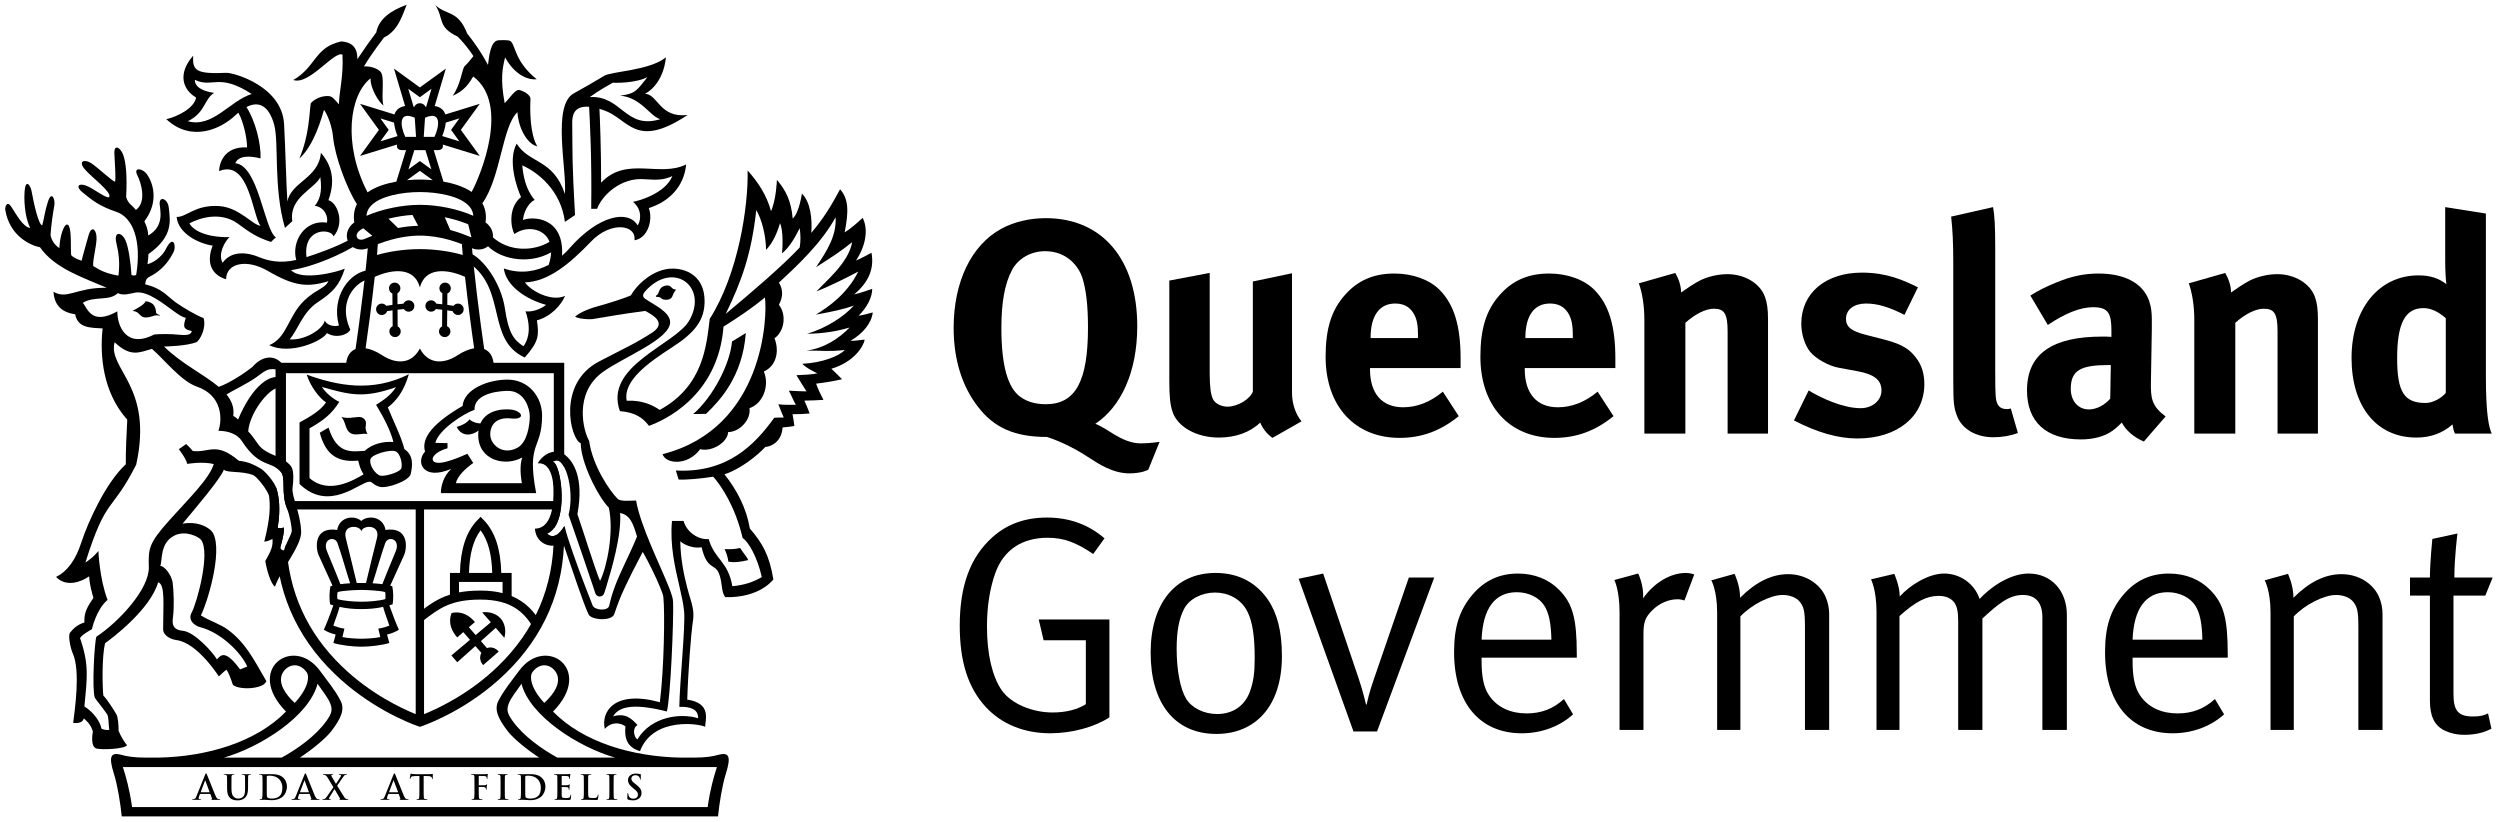 <?xml version="1.0" encoding="utf-8"?>
<!-- Generator: Adobe Illustrator 19.0.0, SVG Export Plug-In . SVG Version: 6.00 Build 0)  -->
<svg version="1.1" id="Layer_1" xmlns="http://www.w3.org/2000/svg" xmlns:xlink="http://www.w3.org/1999/xlink" x="0px" y="0px"
	 viewBox="0 0 621.667 204.333" enable-background="new 0 0 621.667 204.333" xml:space="preserve">
<g>
	<path d="M285.537,116.804c0,0-1.522,0.909-4.718,0.909c-4.105,0-7.76-2.438-9.739-3.731c-2.512-1.674-6.622-4.028-10.728-5.326
		c-7.918,0-13.095-2.206-17.126-7.455c-4.035-5.176-6.088-11.872-6.088-19.638c0-11.415,4.337-20.618,11.945-24.73
		c3.124-1.676,7.006-2.587,10.96-2.587c14.08,0,22.754,10.272,22.754,26.862c0,11.49-4.109,20.092-10.427,24.276
		c1.449,0.531,3.502,1.903,4.718,2.663c1.903,1.141,4.187,2.206,6.55,2.206c2.278,0,4.712-0.38,4.712-0.38L285.537,116.804z
		 M269.177,69.161c-0.837-2.664-3.65-6.698-9.285-6.698c-3.581,0-6.697,1.829-8.22,4.642c-1.824,3.428-2.663,8.07-2.663,14.458
		c0,9.134,1.523,14.842,4.721,17.125c1.672,1.217,3.803,1.829,6.314,1.829c7.382,0,10.503-5.635,10.503-19.104
		C270.546,76.01,270.092,72.132,269.177,69.161"/>
	<path d="M316.415,108.888c-1.293-0.914-2.362-2.207-3.046-3.81c-2.509,2.438-6.164,3.731-10.275,3.731
		c-5.477,0-10.196-2.586-11.491-6.318c-0.607-1.75-0.834-3.801-0.834-7.76V69.768l10.042-1.902v25.037
		c0,3.504,0.304,5.331,0.837,6.394c0.535,1.064,2.06,1.827,3.578,1.827c2.51,0,5.559-1.827,6.318-3.729V69.997l9.738-2.05v29.751
		c0,2.586,0.845,5.25,2.359,7.076L316.415,108.888z"/>
	<path d="M340.676,91.533v0.304c0,6.015,2.967,9.439,8.219,9.439c3.5,0,6.772-1.295,9.892-3.881l3.954,6.085
		c-4.487,3.655-9.206,5.408-14.685,5.408c-11.189,0-18.421-7.919-18.421-20.168c0-7.001,1.451-11.644,4.877-15.452
		c3.197-3.574,7.073-5.249,12.246-5.249c4.491,0,8.751,1.524,11.273,4.112c3.568,3.65,5.172,8.905,5.172,17.044v2.359H340.676z
		 M352.621,83.62c0-2.89-0.301-4.415-1.215-5.86c-0.992-1.521-2.434-2.284-4.49-2.284c-3.885,0-6.092,3.045-6.092,8.448v0.15h11.797
		V83.62z"/>
	<path d="M379.158,91.533v0.304c0,6.015,2.972,9.439,8.223,9.439c3.495,0,6.777-1.295,9.896-3.881l3.954,6.085
		c-4.486,3.655-9.211,5.408-14.693,5.408c-11.181,0-18.412-7.919-18.412-20.168c0-7.001,1.446-11.644,4.872-15.452
		c3.198-3.574,7.082-5.249,12.255-5.249c4.492,0,8.743,1.524,11.264,4.112c3.574,3.65,5.169,8.905,5.169,17.044v2.359H379.158z
		 M391.108,83.62c0-2.89-0.307-4.415-1.215-5.86c-0.992-1.521-2.434-2.284-4.491-2.284c-3.885,0-6.087,3.045-6.087,8.448v0.15
		h11.793V83.62z"/>
	<path d="M429.6,107.821V82.478c0-4.416-0.761-5.711-3.426-5.711c-2.054,0-4.719,1.372-7.078,3.504v27.55h-10.197V79.588
		c0-3.351-0.454-6.545-1.373-9.131l9.067-2.589c0.908,1.594,1.436,3.27,1.436,4.869c1.521-1.066,2.823-1.979,4.496-2.89
		c2.054-1.068,4.719-1.675,7-1.675c4.339,0,8.144,2.285,9.358,5.629c0.533,1.449,0.765,3.124,0.765,5.56v28.46H429.6z"/>
	<path d="M461.852,109.036c-4.793,0-10.05-1.521-15.751-4.486l3.653-7.458c3.114,1.899,8.52,4.41,12.932,4.41
		c2.893,0,5.173-1.898,5.173-4.41c0-2.664-1.891-4.033-6.007-4.793l-4.57-0.841c-2.577-0.454-5.775-2.283-7.147-3.959
		c-1.372-1.67-2.216-4.489-2.216-6.997c0-7.61,6.017-12.709,15.074-12.709c6.239,0,10.355,1.902,13.929,3.655l-3.352,6.849
		c-3.884-1.98-6.697-2.819-9.585-2.819c-2.968,0-4.95,1.523-4.95,3.806c0,1.979,1.293,3.043,4.866,3.959l4.719,1.214
		c4.803,1.222,6.397,2.664,7.765,4.416c1.45,1.828,2.137,4.035,2.137,6.621C478.521,103.557,471.822,109.036,461.852,109.036"/>
	<path d="M495.69,108.73c-4.339,0-7.839-2.053-9.053-5.324c-0.76-1.979-0.923-3.193-0.923-8.751V65.582
		c0-5.099-0.148-8.217-0.528-11.721l10.425-2.359c0.385,2.132,0.533,4.647,0.533,10.126v30.363c0,6.696,0.074,7.609,0.686,8.675
		c0.38,0.684,1.215,1.063,2.049,1.063c0.381,0,0.616,0,1.141-0.15l1.762,6.084C500.019,108.35,497.9,108.73,495.69,108.73"/>
	<path d="M533.106,109.796c-2.356-0.983-4.483-2.735-5.475-4.717c-0.76,0.765-1.594,1.523-2.359,2.056
		c-1.899,1.372-4.644,2.133-7.833,2.133c-8.678,0-13.392-4.418-13.392-12.177c0-9.132,6.308-13.394,18.713-13.394
		c0.768,0,1.445,0,2.28,0.074v-1.599c0-4.338-0.835-5.781-4.557-5.781c-3.277,0-7.078,1.6-11.264,4.413l-4.338-7.303
		c2.053-1.297,3.573-2.055,6.312-3.2c3.811-1.599,7.078-2.283,10.651-2.283c6.545,0,11.037,2.436,12.566,6.774
		c0.529,1.599,0.752,2.813,0.678,6.999l-0.223,13.092c-0.085,4.262,0.223,6.088,3.647,8.673L533.106,109.796z M524.438,90.773
		c-7.073,0-9.507,1.291-9.507,5.938c0,3.043,1.886,5.099,4.482,5.099c1.904,0,3.81-0.993,5.33-2.664l0.148-8.373H524.438z"/>
	<path d="M566.35,107.821V82.478c0-4.416-0.761-5.711-3.42-5.711c-2.068,0-4.719,1.372-7.084,3.504v27.55h-10.197V79.588
		c0-3.351-0.454-6.545-1.367-9.131l9.052-2.589c0.914,1.594,1.452,3.27,1.452,4.869c1.524-1.066,2.813-1.979,4.482-2.89
		c2.062-1.068,4.719-1.675,7.003-1.675c4.334,0,8.144,2.285,9.358,5.629c0.538,1.449,0.761,3.124,0.761,5.56v28.46H566.35z"/>
	<path d="M610.472,107.821c-0.31-0.612-0.458-1.219-0.601-2.283c-2.523,2.199-5.494,3.27-8.998,3.27
		c-9.882,0-16.121-7.685-16.121-19.788c0-12.175,6.762-20.544,16.663-20.544c2.814,0,5.021,0.684,6.926,2.206
		c-0.152-0.838-0.301-3.501-0.301-5.785V51.503l10.118,1.601v40.487c0,9.583,0.765,12.709,1.45,14.23H610.472z M608.188,79.129
		c-1.905-1.675-3.728-2.512-5.553-2.512c-4.576,0-6.546,3.808-6.546,12.485c0,8.367,1.747,11.106,7.072,11.106
		c1.901,0,4.044-1.291,5.026-2.51V79.129z"/>
	<path d="M261.185,182.343c-6.545,0-12.1-2.276-16.058-6.536c-4.413-4.802-6.469-11.264-6.469-20.243
		c0-9.975,2.663-17.048,8.07-21.924c3.724-3.342,8.216-4.941,13.62-4.941c5.553,0,10.349,1.742,14.307,5.173l-2.814,3.885
		c-4.264-2.893-7.31-4.033-11.34-4.033c-6.09,0-10.884,2.809-13.016,8.821c-1.372,3.879-2.056,8.301-2.056,13.243
		c0,6.851,1.298,12.404,3.655,15.83c2.359,3.425,7.686,5.553,12.631,5.553c3.275,0,6.091-0.683,8.298-2.054v-15.904H259.51
		l-1.214-5.173h17.579v24.35C272.145,180.818,266.511,182.343,261.185,182.343"/>
	<path d="M302.485,182.505c-10.422,0-16.36-7.694-16.36-20.173c0-12.335,6.165-19.862,16.138-19.862
		c6.314,0,10.422,2.888,13.009,6.623c2.356,3.426,3.497,7.908,3.497,14.073C318.769,175.802,312.002,182.505,302.485,182.505
		 M310.252,152.208c-1.602-3.346-4.946-4.862-8.065-4.862c-3.351,0-6.473,1.595-7.766,4.102c-1.215,2.355-1.827,5.405-1.827,9.892
		c0,5.33,0.916,10.049,2.359,12.404c1.373,2.285,4.416,3.809,7.691,3.809c3.954,0,6.925-2.057,8.216-5.711
		c0.833-2.359,1.142-4.486,1.142-8.222C312.002,158.3,311.467,154.716,310.252,152.208"/>
	<path d="M342.424,181.889h-5.859l-13.623-37.972l6.086-1.293l8.83,26.096c1.062,3.12,1.826,6.471,1.826,6.471h0.148
		c0,0,0.612-2.971,1.831-6.388l8.673-25.188h6.314L342.424,181.889z"/>
	<path d="M368.423,163.547v0.913c0,3.583,0.464,6.318,1.752,8.302c2.132,3.268,5.637,4.64,9.438,4.64
		c3.652,0,6.623-1.136,9.289-3.574l2.272,3.8c-3.338,3.042-7.908,4.715-12.775,4.715c-10.503,0-16.816-7.606-16.816-20.159
		c0-6.396,1.363-10.504,4.561-14.309c3.046-3.573,6.771-5.251,11.338-5.251c4.106,0,7.689,1.446,10.276,4.106
		c3.268,3.352,4.338,6.93,4.338,15.982v0.834H368.423z M384.024,150.614c-1.288-2.048-3.953-3.351-6.85-3.351
		c-5.401,0-8.446,3.963-8.752,11.797h17.358C385.693,154.953,385.17,152.441,384.024,150.614"/>
	<path d="M418.864,149.326c-0.381-0.158-1.066-0.311-1.678-0.311c-2.271,0-4.562,0.987-6.313,2.739
		c-1.748,1.743-2.202,2.893-2.202,6.007v23.747h-5.941v-29.226c0-5.553-1.294-8.056-1.294-8.056l5.933-1.613
		c0,0,1.446,2.976,1.215,6.165c2.744-3.875,6.781-6.309,10.661-6.309c0.992,0,2.058,0.375,2.058,0.375L418.864,149.326z"/>
	<path d="M448.831,181.503v-25.641c0-4.033-0.301-5.016-1.367-6.318c-0.835-0.983-2.43-1.595-4.187-1.595
		c-3.045,0-7.759,2.434-10.503,5.33v28.224h-5.78v-29.22c0-5.405-1.446-7.982-1.446-7.982l5.775-1.604c0,0,1.382,2.818,1.382,5.942
		c3.949-3.959,7.908-5.864,11.95-5.864c4.098,0,7.759,2.202,9.275,5.553c0.611,1.372,0.922,2.897,0.922,4.409v28.766H448.831z"/>
	<path d="M507.871,181.503v-28.002c0-3.647-1.673-5.553-4.867-5.553c-3.43,0-6.091,2.207-10.045,5.855v27.699h-6.022v-26.93
		c0-2.29-0.222-3.81-1.057-4.872c-0.917-1.062-2.132-1.521-3.884-1.521c-2.893,0-5.711,1.442-9.66,5.021v28.302h-5.711v-29.368
		c0-5.479-1.367-8.065-1.367-8.065l5.785-1.372c0,0,1.362,2.966,1.362,5.631c2.521-2.814,7.161-5.71,11.037-5.71
		c3.727,0,7.462,2.285,8.825,6.322c3.662-3.88,8.297-6.322,12.177-6.322c5.632,0,9.517,4.259,9.517,10.276v28.608H507.871z"/>
	<path d="M530.306,163.547v0.913c0,3.583,0.454,6.318,1.748,8.302c2.136,3.268,5.622,4.64,9.432,4.64
		c3.658,0,6.624-1.136,9.289-3.574l2.285,3.8c-3.359,3.042-7.916,4.715-12.789,4.715c-10.503,0-16.815-7.606-16.815-20.159
		c0-6.396,1.362-10.504,4.57-14.309c3.046-3.573,6.767-5.251,11.339-5.251c4.097,0,7.684,1.446,10.266,4.106
		c3.277,3.352,4.334,6.93,4.334,15.982v0.834H530.306z M545.908,150.614c-1.299-2.048-3.964-3.351-6.852-3.351
		c-5.409,0-8.455,3.963-8.751,11.797h17.35C547.577,154.953,547.048,152.441,545.908,150.614"/>
	<path d="M586.448,181.503v-25.641c0-4.033-0.306-5.016-1.372-6.318c-0.839-0.983-2.434-1.595-4.181-1.595
		c-3.05,0-7.768,2.434-10.504,5.33v28.224h-5.785v-29.22c0-5.405-1.446-7.982-1.446-7.982l5.785-1.604c0,0,1.362,2.818,1.362,5.942
		c3.968-3.959,7.918-5.864,11.955-5.864c4.111,0,7.76,2.202,9.284,5.553c0.612,1.372,0.909,2.897,0.909,4.409v28.766H586.448z"/>
	<path d="M618.014,148.106h-7.916v24.423c0,4.191,1.148,5.637,4.866,5.637c1.688,0,2.67-0.232,3.732-0.765l0.838,3.796
		c-1.9,0.997-4.032,1.525-6.693,1.525c-1.974,0-3.504-0.38-4.95-1.061c-2.664-1.298-3.652-3.728-3.652-7.538v-26.018h-4.95v-4.497
		h4.95c0-3.648,0.603-9.59,0.603-9.59l6.249-1.362c0,0-0.771,5.933-0.771,10.952h9.522L618.014,148.106z"/>
	<path d="M91.875,67.167c-4.858,0.271-9.609,6.594-7.595,13.765c-0.737,0.285-2.844,0.238-3.527-1.228
		c-0.498,2.336-5.259,5.037-8.733,4.675c1.912-2.065,3.203-6.735,6.949-9.199c3.754-2.482,5.439-4.171,6.774-8.384
		c-1.742,0.829-10.8,3.158-13.368,0.373c5.954-0.874,12.998-4.199,16.476-6.403l-1.367-1.47c-3.755,2.126-8.738,3.833-11.269,4.64
		c-0.897-7.456,6.195-7.167,6.73-5.145c2.935-3.479,0.87-8.466-1.281-9.009c2.2-5.955,0-9.611-1.87-11.808
		c-0.454,6.313-7.507,7.319-8.325,12.175c-0.28-3.854-0.53-14.249-0.829-19.327c-0.552-9.419-12.451-12.713-14.284-12.713
		c-7.773,0.362-8.501-0.635-8.325-4.261c-3.936,4.489-2.601,8.468,0.732,10.403c-0.456,2.691-4.763,4.795-7.41,5.388
		c6.318,5.862,13.637,2.383,17.158-0.959c0.257-0.241,0.508-0.465,0.755-0.665c1.264,2.223,2.174,6.299,2.174,8.641
		c-5.905-0.334-6.953,4.244-6.953,5.894c7.497-3.113,8.325,11.25,10.3,13.59c-1.928-0.139-5.317-4.577-10.3-4.899
		c-6.009-0.389-8.146,2.835-10.576,2.695c0.468,4.27,5.627,6.643,8.969,7.146c-1.694,4.353-0.204,7.288,3.347,8.367
		c0-3.968,5.027-5.205,10.429-2.054c6.464,3.778,9.792,4.119,15.007,2.524c-0.867,1.866-3.203,2.065-6.079,4.883
		c-4.04,3.98-4.167,9.153-8.649,11.042c5.261,2.512,13.225-1.016,14.37-3.018c2.198,1.366,5.032,0.545,5.808-0.831
		c-3.569-7.908,2.473-12.631,4.853-12.545C91.965,69.446,93.022,67.096,91.875,67.167 M64.371,63.915
		c-2.656-1.101-6.729-1.779-9.013,1.426c-1.243-2.155,0.593-5.407,1.733-6.371c-5.811,0.099-9.099-1.681-9.978-3.425
		c2.16-1.188,7.6-3.157,12.042,0.078c3.062,2.26,4.617,3.347,8.235,4.547c1.313-1.323,0.825-0.73,1.229-1.101
		C65.652,57,64.325,41.175,58.51,40.586c0.828-2.021,3.85-1.831,6.276-1.196c0.169-3.551-1.287-9.393-3.505-12.768
		c3.405-1.779,5.72,0.134,6.884,4.353c1.242,4.461-0.228,15.647,2.7,25.708l1.829-1.694c-0.913-5.857,5.544-8.003,6.962-10.93
		c0.542,3.933-0.272,5.722-1.377,7.134c2.336,0.273,3.384,2.562,3.025,4.167c-5.625-0.833-8.891,4.827-7.639,9.284
		C69.512,65.564,66.661,64.861,64.371,63.915 M48.447,19.846c4.433,2.153,5.859-1.833,14.139,3.525
		c-5.495,1.738-9.706,8.506-15.875,6.774c4.434-2.197,3.972-5.439,6.536-7.047C51.603,22.863,48.4,22.133,48.447,19.846"/>
	<path d="M149.482,45.431c0-8.82-0.309-16.078-0.422-18.37c0.341,0.1,0.692,0.204,1.066,0.338c6.344,2.211,7.781,9.844,20.862,1.191
		c-6.995,0.825-7.361-5.131-10.569-5.261c4.851-2.758,5.168-9.064,5.168-9.064c-4.072,3.293-13.499,3.475-15.326,4.579
		c-2.44,1.463-5.516,3.252-7.6,4.385c-5.435,2.983-1.647,19.086-2.188,24.996c-2.935-8.791-8.877-7.472-11.989-12.501
		c-2.341,4.208,0.136,11.264,1.086,13.271c-3.386,2.753-2.464,7.832-1.644,9.204c2.89-2.088,7.356-1.563,8.724,1.935
		c-3.796,2.308-10.147,2.721-14.49-1.479l-1.558,1.74c3.066,4.045,10.743,5.62,16.447,2.355c-0.033,0.925-0.232,1.965-0.603,3.112
		c-2.962,1.553-6.798,2.408-11.169,0.899c0.593,4.436,5.674,7.727,10.52,9.05c-1.643,1.286-3.659,1.785-5.122,1.604
		c0.92,2.562,1.418,6-0.503,8.695c-2.422-1.604-3.705-3.203-4.62-9.421c-0.92-6.227-5.402-12.536-8.881-13.836
		c-0.181,2.207-0.181,1.249,0.191,2.668c9.242,6.768,4.021,18.986,13.632,23.381c3.527-4.024,3.564-5.449,3.018-9.241
		c3.48-0.921,6.091-3.85,7.002-6.091c-3.289,1.558-8.51-1.191-9.977-3.346c5.719-0.175,11.022-4.495,16.434-10.157
		c4.846-5.08,11.305-4.292,10.798-0.317c3.337-0.498,4.67-5.085,3.569-8.003c4.893-1.558,8.737-5.185,9.293-10.856
		C164.039,44.186,155.709,38.751,149.482,45.431 M157.404,50.191c2.605,2.142,1.743,5.168,1.141,5.847
		c-2.294-3.93-9.614-2.553-16.794,5.544c-0.503,0.606-1.168,1.304-1.989,2.013c0.567-9.699-7.372-9.858-9.722-8.876
		c0.27-2.79,2.004-4.714,2.929-4.985c-2.336-2.709-2.844-6.133-3.107-8.605c3.886,1.689,9.643,6.218,10.612,14.045l2.514-1.689
		c-0.748-13.68-0.598-13.633-0.693-22.932c-0.004-1.296,0.058-4.341,4.197-4c0.17,3.447,0.698,12.619,0.522,25.376h1.462
		c1.328-3.577,6.051-7.744,11.533-7.373c3.745,0.252,5.032,0.181,7.187-0.769C165.456,48.036,159.051,49.906,157.404,50.191
		 M146.643,24.145c2.659-1.917,4.358-2.746,5.725-3.574c2.288,0.1,6.223-0.169,8.61-1.372c-2.478,3.029-2.758,4.13-6.781,4.586
		c5.219,0.466,7.414,5.122,9.987,5.852C155.477,32.301,154.604,23.644,146.643,24.145"/>
	<path d="M113.886,75.493c-0.457,0-0.86,0.222-1.12,0.556c-0.488-0.095-1.007-0.167-1.539-0.239l0.014-2.813
		c0.512-0.218,0.859-0.723,0.859-1.305c0-0.779-0.642-1.416-1.418-1.416c-0.784,0-1.421,0.637-1.421,1.416
		c0,0.545,0.299,1,0.741,1.237l-0.024,2.73c-0.478-0.053-0.972-0.1-1.487-0.148c-0.226-0.499-0.72-0.835-1.29-0.835
		c-0.784,0-1.414,0.62-1.414,1.409c0,0.793,0.63,1.418,1.414,1.418c0.502,0,0.94-0.255,1.191-0.653
		c0.552,0.055,1.068,0.113,1.571,0.164l-0.033,4.14c-0.457,0.239-0.765,0.702-0.765,1.25c0,0.783,0.637,1.417,1.425,1.417
		c0.784,0,1.419-0.635,1.419-1.417c0-0.575-0.341-1.064-0.834-1.292l0.037-3.944c0.461,0.062,0.906,0.131,1.339,0.208
		c0.188,0.556,0.717,0.96,1.333,0.96c0.778,0,1.418-0.626,1.418-1.426C115.304,76.135,114.664,75.493,113.886,75.493"/>
	<path d="M101.621,74.677c-0.572,0-1.066,0.335-1.296,0.835c-0.503,0.048-1.005,0.095-1.476,0.148l-0.023-2.73
		c0.431-0.237,0.737-0.693,0.737-1.24c0-0.776-0.633-1.413-1.42-1.413c-0.788,0-1.414,0.637-1.414,1.413
		c0,0.584,0.344,1.09,0.843,1.308l0.03,2.813c-0.538,0.072-1.059,0.144-1.549,0.237c-0.261-0.332-0.664-0.554-1.114-0.554
		c-0.778,0-1.416,0.639-1.416,1.418c0,0.798,0.638,1.426,1.416,1.426c0.622,0,1.144-0.404,1.337-0.96
		c0.429-0.077,0.87-0.148,1.335-0.208l0.033,3.944c-0.489,0.227-0.825,0.716-0.825,1.292c0,0.783,0.635,1.417,1.418,1.417
		c0.779,0,1.414-0.635,1.414-1.417c0-0.548-0.308-1.011-0.763-1.25l-0.029-4.14c0.498-0.051,1.021-0.109,1.571-0.164
		c0.248,0.398,0.684,0.653,1.191,0.653c0.783,0,1.421-0.626,1.421-1.418C103.042,75.303,102.403,74.677,101.621,74.677"/>
	<path d="M120.402,86.788c-0.864-5.689-2.908-21.663-3.151-27.003l-2.429,0.116c0.037,0.911,0.127,2.115,0.255,3.506
		c-2.923-0.855-6.758-1.458-10.671-1.458c-3.905,0-7.736,0.603-10.654,1.458c0.123-1.391,0.213-2.596,0.255-3.506l-2.438-0.116
		c-0.239,5.34-2.29,21.313-3.157,27.003c-1.44,0.58-2.395,2.024-2.395,4.629c0,0,13.269,0.189,18.388,0.189
		c5.126,0,18.402-0.189,18.402-0.189C122.808,88.812,121.852,87.369,120.402,86.788 M104.406,86.656
		c-2.098,4.031-6.012,3.903-9.417,1.652c-1.376-0.906-2.79-1.498-4.076-1.703c0.589-3.97,1.576-11.444,2.273-17.762
		c4.429-1.993,9.887-2.473,11.22,2.628c1.345-5.101,6.803-4.621,11.227-2.628c0.707,6.318,1.68,13.792,2.278,17.762
		c-1.286,0.205-2.695,0.797-4.072,1.703C110.42,90.559,106.516,90.687,104.406,86.656"/>
	<path d="M76.268,93.158c7.648,2.749,16.245,4.484,25.399-0.095c-1.191,4.081-2.976,6.503-5.221,8.249
		c1.281,3.205,3.3,7.172,4.125,10.38c2.427,1.599,1.966,4.348,1.558,6.188c-0.385,1.7-5.951,3.708-7.785,3.161
		c-1.727-0.528-1.73-1.326-2.605-1.246c-2.426,0.222-9.972,7.657-17.255,0.551v-15.294c2.84-1.557,5.213-2.966,6.589-4.978
		C79.469,99.019,77.185,96.133,76.268,93.158 M84.371,99.939c-1.926,3.02-3.806,4.524-7.41,6.576v12.357
		c4.748,4.219,10.979,0.552,13.443-0.913c-0.73-1.177-1.001-2.007-1.328-3.425c-6.028,0.63-8.325-2.425-9.556-6.916
		c0,0,1.096-0.723,2.189-1.274c2.108,6.864,5.958,5.9,8.971,5.766c1.97-1.784,4.713-2.387,7.143-2.197
		c-0.645-2.744-2.473-6.227-4.3-9.245c1.648-1.05,3.606-2.282,4.946-4.396c-8.103,2.888-11.577,1.87-18.451-0.047
		C81.253,97.976,82.947,99.246,84.371,99.939 M98.278,112.197c-1.376-0.445-5.662,0.733-6.133,1.92
		c-0.361,0.922,0.445,3.031,2.065,4.037c0.96,0.594,4.847-0.598,5.49-1.525C100.239,115.868,99.655,112.647,98.278,112.197"/>
	<path d="M134.798,103.318c0-4.665-3.379-8.92-8.61-8.92c-4.805,0-10.793,2.34-11.16,6.542c-7.042,4.114-10.385,7.827-9.335,11.354
		c-2.382,2.554-0.551,7.319,6.497,4.297c-1.875,1.835-2.557,4.126-2.557,6.04h23.693
		C130.858,109.629,134.798,111.923,134.798,103.318 M127.654,101.941c-1.214-0.29-6.445-0.579-8.183,3.326
		c-1.002,0.035-2.088-0.368-2.705-0.992c-0.684,0.883-1.739,1.462-3.201,1.887c1.263,2.586,3.859,2.141,5.425,0.899
		c-0.051,0.353-0.07,0.719-0.07,1.113c0,6.355,6.772,7.95,10.94,5.577c-0.693,2.062-0.376,4.676-0.09,6.41h-16.388
		c0.273-1.734,2.473-3.754,4.299-5.034l-1.463-2.29c-1.779,0.779-3.45,1.497-5.376,2.002c-4.539,1.177-4.271-2.067,0.435-3.373
		v-1.28l-3.022-0.052c0.73-3.193,6.953-7.263,9.748-8.241c-0.155-3.46,4.429-4.607,8.098-4.697c4.561-0.133,5.634,4.764,5.634,6.269
		c0,2.028-0.531,6.471-3.053,7.866c-3.66,2.012-6.777-0.77-6.777-3.291c0-2.747,1.904-4.357,5.201-3.981
		C130.403,104.41,130.16,102.567,127.654,101.941"/>
	<path d="M127.228,148.213v-4.617v-1.126h-1.126h-1.454c-0.146-5.962-1.564-10.263-4.331-13.117l-0.81-0.831l-0.806,0.831
		c-2.763,2.854-4.181,7.156-4.328,13.117h-1.358h-1.126v1.126v4.274c-3.19,1.001-5.405,2.684-8.067,4.718l-0.091,0.083l1.367,1.78
		l0.09-0.074c4.153-3.171,6.89-5.275,14.318-5.275c7.69,0,10.775,3.217,12.965,6.713l1.894-1.188
		C132.837,152.167,130.781,149.696,127.228,148.213 M119.508,131.869c1.819,2.424,2.775,5.905,2.893,10.601h-5.778
		C116.74,137.774,117.691,134.293,119.508,131.869 M114.136,147.305v-2.596h10.837v2.781c-1.562-0.408-3.365-0.63-5.465-0.63
		C117.425,146.86,115.675,147.017,114.136,147.305"/>
	<path d="M125.42,158.615c0.524-1.91,0.059-3.704-0.896-4.784c-0.962-1.117-2.668-1.831-4.631-1.557l2.162,2.456l-3.787,3.189
		l-1.68-1.942c0,0,0.626-0.533,1.514-1.302c-1.318-1.525-3.171-2.828-5.808-2.234c-0.955,2.521,0.069,4.528,1.391,6.062
		c0.902-0.783,1.522-1.316,1.522-1.316l1.658,1.91l-4.624,3.894l1.467,1.683l4.505-4.024l1.496,1.711c0,0-0.946,1.427,0.431,3.027
		c1.045-0.908,2.834-2.462,3.872-3.37c-1.381-1.58-2.923-0.853-2.923-0.853l-1.511-1.743l3.686-3.295L125.42,158.615z"/>
	<path d="M95.868,131.777c-0.589-3.366-4.366-3.741-6.032-2.234c-1.672-1.507-5.398-1.131-5.987,2.234
		c-6.003-0.895-5.34,4.765-4.584,6.331c0.679,1.386,2.311,5.192,3.423,7.533c-0.181,0.051-0.356,0.098-0.515,0.135
		c-0.273,1.325-0.322,3.115-0.095,4.496c0.276,0.083,0.546,0.167,0.809,0.251c-0.609,1.835-1.743,4.746-2.363,6.072
		c0.825,0.492,1.689,0.913,2.932,1.182c0,0-0.232,1.053-0.555,2.105c1.646,0.552,4.856,0.931,6.958,0.931
		c2.106,0,5.312-0.379,6.958-0.931c-0.318-1.052-0.555-2.105-0.555-2.105c1.243-0.269,2.107-0.69,2.932-1.182
		c-0.617-1.326-1.75-4.237-2.374-6.072c0.271-0.084,0.548-0.167,0.818-0.251c0.227-1.381,0.185-3.171-0.09-4.496
		c-0.157-0.037-0.338-0.084-0.517-0.135c1.114-2.341,2.737-6.146,3.421-7.533C101.203,136.542,101.873,130.882,95.868,131.777
		 M89.858,132.147c0.227-1.585,4.737-1.896,3.892,1.604c-0.853,3.551-1.921,7.648-2.737,11.227
		c-0.385-0.009-0.765-0.009-1.154-0.009c-0.385,0-0.765,0-1.149,0.009c-0.821-3.579-1.889-7.676-2.737-11.227
		C85.126,130.251,89.627,130.562,89.858,132.147 M95.773,147.245c0.104,0.515,0.123,1.21,0.033,1.738
		c-1.463,0.426-4.02,0.644-5.948,0.644c-1.917,0-4.484-0.218-5.947-0.644c-0.09-0.528-0.076-1.224,0.037-1.738
		c0.964-0.376,4.766-0.552,5.91-0.552C90.999,146.693,94.8,146.869,95.773,147.245 M81.348,137.181
		c-1.359-3.203,1.875-4.023,2.563-2.16c0.988,2.703,2.16,7.009,3.152,10.022c-0.846,0.042-1.676,0.12-2.422,0.217
		C84.215,144.171,82.802,140.621,81.348,137.181 M96.816,155.588c-0.777,0.265-1.79,0.625-2.747,0.728
		c0.178,0.77,0.369,1.548,0.502,2.105c-1.281,0.268-3.337,0.408-4.714,0.408c-1.372,0-3.438-0.139-4.71-0.408
		c0.135-0.556,0.32-1.335,0.499-2.105c-0.962-0.103-1.963-0.463-2.747-0.728c0.404-1.39,1.034-2.763,1.546-4.677
		c1.747,0.399,3.451,0.547,5.412,0.547c1.965,0,3.664-0.148,5.407-0.547C95.787,152.825,96.408,154.198,96.816,155.588
		 M98.368,137.181c-1.453,3.439-2.861,6.99-3.288,8.079c-0.751-0.097-1.581-0.176-2.431-0.217c0.991-3.013,2.174-7.319,3.157-10.022
		C96.498,133.158,99.723,133.978,98.368,137.181"/>
	<path d="M84.873,103.684c1.736,0.457,2.682,0.108,4.353,0c0.672-0.042,2.093,0.408,1.731,2.202
		c-0.181,0.896,0.139,1.37,0.403,2.014c-1.463-0.185-2.876,0.45-4.019-0.097C85.757,107.043,86.06,104.871,84.873,103.684"/>
	<path d="M182.022,84.925c-0.455,5.49-4.716,13.815-9.653,18.031l3.199-0.046c3.388-3.257,9.061-9.204,9.892-20.088
		C185.459,82.823,183.262,84.151,182.022,84.925"/>
	<path d="M163.53,73.214c0.461-0.656,0.32-1.757,1.875-2.164c1.42-0.357,1.52,0.683,2.114,0.829c0.815,0.186,0.598,0.1,0.131,0.779
		c-0.456,0.679-0.313,1.738-1.73,1.871c-1.563,0.157-1.391-0.666-2.18-0.666C162.867,73.863,162.936,73.627,163.53,73.214"/>
	<path d="M217.028,77.69c-0.723,0.195-2.422,0.688-3.523,0.82c2.097-2.061,3.389-4.576,3.389-6.682
		c-1.006,0.322-2.837,1.015-4.485,1.386c3.294-2.797,5.078-6.049,4.304-10.357c-1.01,0.517-2.433,1.332-3.847,1.93
		c2.881-4.44,2.837-8.33,1.649-10.617c-1.281,1.187-2.844,2.6-4.484,3.618c1.043-5.122,1.001-8.422-1.14-10.705
		c-2.198,4.11-4.077,7.172-7.143,10.827c0.232-3.379-0.136-7.585-2.345-9.783c0,0-0.631,4.714-2.283,6.228
		c-0.403-4.624-1.826-7.148-3.932-9.616c0,0-0.144,4.807-1.458,7.783c-1.105-4.028-3.162-7.143-5.82-10.124
		c0.186,8.891-2.278,25.631-9.421,36.89c-0.828,6.677-1.558,16.703-12.445,22.65c-1.558-1.091-4.316-2.505-8.198-2.283
		c-1.006-5.031,5.586-9.602,11.259-13.275c5.743-3.694,8.225-6.864,8.098-11.806c-0.13-5.39-3.799-7.614-7.59-7.778
		c-5.359-0.22-9.706,4.629-10.717,6.64c-1.552,0.73-6.132,2.156-8.003,2.649c-2.078,0.559-4.442,1.418-5.9,2.658
		c0.865,0.545,3.379,0.73,4.343,0.608c1.812-0.276,7.599-1.34,13.134-2.033c2.016,1.101,5.264,2.929,1.827,5.316
		c-4.708,3.018-6.717,3.796-13.362,7.271c-10.48,5.493-7.092,19.305-4.519,20.325c0,4.664,4.157,13.095,6.982,16.02
		c1.291,5.859-0.399,14.596-2.188,18.217c-1.458-3.569-3.981-11.82-5.629-16.622c1.694-9.099-1.05-13.086-2.976-14.638
		c-1.914-1.557-4.936-1.149-6.911,2.017c3.029-0.33,4.04,3.536,3.972,7.55c-0.081,4.793-1.3,8.659-4.651,8.687
		c0.271,4.112,4.71,5.27,6.907,3.301c0.35,0.909,2.12,6.322,3.815,11.129c0.992,2.841,1.965,5.488,2.593,6.846
		c0.707,1.53,5.808,1.756,6.406,0c0.799-2.35,1.444-4.126,2.726-6.846c0.969-2.086,2.306-4.752,4.371-8.654
		c1.372,2.373,3.206,6.11,4.253,8.654c0.498,1.191,0.832,2.123,0.869,2.545c0.409,3.949,0.177,17.846-0.869,26.18
		c-11.444-3.124-14.685,2.476-13.683,6.643c1.645-1.845,3.796-1.609,5.122-0.64c-0.32,3.054,0.507,5.251,3.624,6.169
		c3.296-8.7,15.096-6.768,16.191-6.044c0.053-1.687,1.648-5.906-4.443-6.773c0.232-7.514,1.011-16.705,1.292-18.629
		c0.28-1.909,0.499-3.106-0.417-6.123c-0.275-0.904-0.603-2.012-0.945-3.328c-0.793-3.045-1.599-7.027-1.659-11.306
		c1.047,1.048,3.568,1.873,5.305,1.493c1.33,5.683,3.247,4.038,4.262,6.411c0.515,1.224,0.628,2.378,0.774,3.402
		c0.127,0.973,0.285,1.85,0.828,2.6c4.058,0.12,7.514-0.867,9.996-2.6c0.753-0.533,1.419-1.127,1.984-1.803
		c-1.006-6.035-2.698-9.011-5.854-12.659c-0.826-4.96-3.136-9.484-6.306-13.479c3.991-1.321,8.035-4.552,10.151-6.8
		c1.929-0.144,4.126-1.738,4.297-4.853c1.105-0.134,2.064-0.19,2.932-0.376c-0.088-0.867-0.318-2.143-0.455-2.922
		c1.467,0,2.885-0.04,4.253-0.182c-0.408-1.148-0.911-2.34-1.318-3.198c1.464,0,3.284-0.104,4.751-0.185
		c-0.774-1.458-1.363-2.744-1.833-4.035c1.693-0.186,4.315-0.589,6.454-1.097c-0.679-0.737-1.459-1.462-2.651-2.607
		c5.576-1.641,8.005-5.535,8.28-7.229c-0.82,0-2.515,0.357-3.515,0.276C214.605,82.912,216.712,80.385,217.028,77.69 M188.059,52.24
		c1.377,2.292,2.425,6.415,2.425,9.897c1.747-1.743,2.895-4.587,3.474-6.647c0.783,1.562,0.693,5.683,0.515,7.518
		c1.953-1.65,3.198-3.939,4.385-6.274c0.236,1.685,0.276,3.167,0,4.814c-4.206,4.471-11.111,10.432-18.393,16.502
		C184.409,69.918,186.873,63.137,188.059,52.24 M152.882,145.891c-0.552,1.479-1.015,2.999-1.386,4.695
		c-0.317,1.501-3.655,1.136-4.116,0c-0.364-0.927-1.038-2.628-1.831-4.695c-1.919-5.011-4.523-12.112-5.168-15.111
		c-1.331,2.146-2.744,3.286-4.26,1.923c5.451-2.438,3.527-17.128,1.421-17.856c2.605-2.336,5.534,6.546,3.84,13.188
		c1.627,4.612,4.833,14.018,6.119,17.855c0.269,0.821,0.459,1.372,0.522,1.599c0.371,1.187,1.88,1.08,2.234,0
		c0.125-0.399,0.29-0.936,0.505-1.599c1.256-4.093,3.863-12.854,3.435-18.323c2.563,0.468,3.305,2.836,4.211,5.864
		C156.289,138.525,154.314,142.03,152.882,145.891 M210.072,87.03c-1.328,1.453-5.544,3.206-10.575,3.428
		c1.008,1.059,2.653,1.835,3.759,2.382c-1.413,0.317-3.435,0.371-5.22,0.461c0.821,1.417,2.058,3.247,2.515,4.019
		c-1.418,0-2.744-0.09-4.394-0.174c0.83,1.546,1.011,2.234,1.745,3.517c-1.1,0-3.208,0.039-4.352-0.133
		c0.371,1.052,1.006,2.469,1.335,3.294c-0.647,0-1.698,0-2.346,0.049c-4.846,6.725-11.663,13.812-24.479,13.123
		c0.37,1.112,0.642,2.257,0.737,2.257c1.908,0.093,5.729-0.25,8.552-0.718c1.947,2.164,5.479,7.356,7.323,15.264
		c1.421,0.872,3.671,4.751,4.763,9.702c-2.29,1.326-4.343,1.961-7.319,2.276c-1.104-6.299-4.354-6.517-5.901-11.747
		c-2.202,0.279-5.358-1.414-6.232-4.486h-2.881c-0.561,6.049,0.769,11.616,1.87,16.349c0.508,2.239,0.974,4.288,1.143,6.109
		c0.371,3.685-1.129,17.906-1.187,23.766c2.707-0.093,4.761,0.583,4.665,2.835c-4.257-1.33-11.619-0.513-15.097,5.262
		c-0.827-0.464-1.368-2.847,0.042-3.566c-1.646-1.779-3.066-3.026-6.075-2.174c1.282-2.128,4.294-3.508,13.357-1.213
		c0.916-3.111,1.736-22.973,1.557-27.251c0.023-0.709-0.41-2.035-1.087-3.768h-0.007c-2.183-5.521-6.985-15.004-8.112-21.429
		c-1.55,0-3.837,0.325-4.616-0.454c-1.952-1.951-6.223-8.241-7.05-14.374c-1.456-2.471-3.906-11.875,3.433-17.156
		c5.084-3.672,16.779-8.144,16.703-12.41c-0.042-2.563-4.39-4.475-5.848-5.539c-1.471-0.816-0.929-1.562,0.313-2.796
		c6.86-6.716,15.014-0.134,10.248,8.021c-3.504,5.989-21.277,11.211-17.205,22.475c3.886,0.308,5.775,1.727,7.223,3.655
		c3.533-1.233,17.216-7.282,18.54-24.669c3.427-2.148,6.96-4.494,10.299-7.233c0.642,4.396-0.088,32.496-25.445,38.948
		c0.684,2.382,6.127,3.073,9.338-1.233c3.113,0.728,6.867-1.831,6.957-4.256c2.791,0,5.762-3.076,5.307-5.951
		c3.426-1.145,5.03-5.678,3.574-9.11c2.971-1.329,3.978-4.842,2.649-8.281c2.378-1.611,3.113-5.72,1.101-8.325
		c1.191-2.199,0.907-4.04,0-5.497c4.58-4.258,10.432-9.66,14.092-16.242c0.275,4.533-2.112,8.292-4.855,12.392
		c4.855-3.103,5.961-3.84,8.971-6.218c-0.87,5.173-6.816,9.924-8.873,12.261c2.826-1.129,7.139-3.199,10.386-4.942
		c-2.794,5.688-7.641,8.923-10.527,10.704c3.991-0.726,6.817-1.314,9.422-2.234c-2.332,2.609-6.675,5.534-11.612,6.999
		c3.98-0.083,7.127-0.549,10.562-1.555c-2.554,2.659-6.307,5.182-10.708,5.725C205.045,87.164,205.854,87.487,210.072,87.03"/>
	<path d="M186.047,139.276c-0.178-0.63-1.005-1.465-2.007-3.013c-1.148,0.279-2.34,0.362-3.854,0.279
		c0.92,2.006,0.92,3.194,0.92,3.115C182.483,139.934,184.212,139.736,186.047,139.276"/>
	<path d="M178.816,187.651c-1.539,0.458-3.375,0.74-6.174,0.74h-3.477c-11.904-0.24-24.149-3.781-31.645-11.449
		c10.366-10.484-1.809-19.078-8.402-10.202c-2.058,2.776-3.696,4.737-5.123,7.421c-1.159,2.16-0.281,4.357,2.287,7.694
		c1.414,1.836,4.922,4.673,7.79,6.535H74.564c2.872-1.862,6.369-4.699,7.79-6.535c2.565-3.337,3.443-5.534,2.292-7.694
		c-1.426-2.684-3.071-4.645-5.127-7.421c-6.589-8.876-18.759-0.283-8.397,10.202c-7.5,7.667-19.741,11.208-31.654,11.449h-3.284
		c-2.793,0-4.646-0.282-6.186-0.74c-2.468-0.594-3.017,0.468-1.689,4.709c0.916,2.851,1.648,7.481,1.961,10.651h148.275
		c0.32-3.171,1.05-7.801,1.96-10.651C181.836,188.119,181.29,187.057,178.816,187.651 M132.415,167.116
		c1.94-2.596,4.774-1.923,5.952,0.269c1.245,2.328-0.575,5.174-3.025,7.407C131.958,171.139,131.599,168.21,132.415,167.116
		 M127.474,179.28c-1.2-1.688-1.616-2.665-0.983-4.279c0.603-1.59,1.866-2.999,3.189-4.974c2.07,8.075,14.258,15.797,23.272,18.364
		h-14.354C134.893,186.368,130.197,183.098,127.474,179.28 M70.268,167.384c1.187-2.192,4.021-2.864,5.954-0.269
		c0.83,1.094,0.46,4.023-2.929,7.676C70.842,172.558,69.02,169.712,70.268,167.384 M78.968,170.027
		c1.325,1.975,2.577,3.384,3.179,4.974c0.633,1.614,0.23,2.591-0.98,4.279c-2.72,3.818-7.421,7.088-11.131,9.111H55.687
		C64.7,185.824,76.889,178.102,78.968,170.027 M175.977,200.685H32.842c-0.646-4.57-1.508-7.481-2.292-9.948h147.722
		C177.489,193.204,176.619,196.115,175.977,200.685"/>
	<path d="M52.236,197.421c0.042,0,0.067,0.019,0.085,0.066l0.394,1.065c0.042,0.102-0.014,0.177-0.071,0.194
		c-0.09,0-0.123,0.027-0.123,0.084c0,0.051,0.1,0.051,0.254,0.07c0.679,0.008,1.302,0.008,1.606,0.008
		c0.313,0,0.385-0.008,0.385-0.078c0-0.074-0.044-0.084-0.111-0.084c-0.096,0-0.228,0-0.35-0.037
		c-0.185-0.037-0.427-0.144-0.752-0.918c-0.54-1.287-1.898-4.746-2.102-5.2c-0.085-0.213-0.131-0.287-0.218-0.287
		c-0.076,0-0.127,0.093-0.233,0.338l-2.13,5.312c-0.167,0.441-0.322,0.731-0.721,0.774c-0.063,0.018-0.181,0.018-0.258,0.018
		c-0.071,0-0.099,0.027-0.099,0.084c0,0.07,0.048,0.078,0.157,0.078c0.435,0,0.91-0.027,1.001-0.027
		c0.259,0,0.626,0.027,0.902,0.027c0.09,0,0.141-0.008,0.141-0.078c0-0.057-0.023-0.084-0.127-0.084H49.74
		c-0.263,0-0.339-0.111-0.339-0.255c0-0.096,0.045-0.318,0.126-0.537l0.173-0.437c0.021-0.078,0.04-0.097,0.076-0.097H52.236z
		 M49.949,197.004c-0.028,0-0.044-0.018-0.028-0.06l1.061-2.832c0.005-0.019,0.019-0.056,0.049-0.056
		c0.023,0,0.032,0.037,0.037,0.056l1.05,2.851c0.009,0.023,0,0.042-0.045,0.042H49.949z"/>
	<path d="M56.471,196.193c0,1.229,0.327,1.859,0.755,2.248c0.621,0.565,1.437,0.585,1.884,0.585c0.555,0,1.164-0.094,1.766-0.612
		c0.712-0.616,0.808-1.608,0.808-2.559v-0.904c0-1.283,0-1.524,0.014-1.804c0.009-0.282,0.081-0.444,0.312-0.481
		c0.104-0.014,0.148-0.018,0.248-0.018c0.1,0,0.146-0.02,0.146-0.074c0-0.066-0.056-0.074-0.176-0.074
		c-0.322,0-0.863,0.018-0.961,0.018c-0.01,0-0.548-0.018-0.979-0.018c-0.123,0-0.181,0.008-0.181,0.074
		c0,0.055,0.051,0.074,0.15,0.074c0.09,0,0.239,0.004,0.302,0.018c0.277,0.064,0.345,0.199,0.364,0.481
		c0.018,0.279,0.018,0.52,0.018,1.804v1.066c0,0.876-0.023,1.645-0.493,2.1c-0.341,0.334-0.793,0.454-1.167,0.454
		c-0.29,0-0.674-0.023-1.059-0.362c-0.422-0.323-0.665-0.843-0.665-2.07v-1.188c0-1.283,0-1.524,0.01-1.804
		c0.024-0.282,0.095-0.444,0.317-0.481c0.107-0.014,0.162-0.018,0.252-0.018c0.086,0,0.132-0.02,0.132-0.074
		c0-0.066-0.055-0.074-0.189-0.074c-0.299,0-0.834,0.018-1.033,0.018c-0.258,0-0.794-0.018-1.241-0.018
		c-0.127,0-0.187,0.008-0.187,0.074c0,0.055,0.051,0.074,0.136,0.074c0.128,0,0.272,0.004,0.336,0.018
		c0.28,0.064,0.347,0.199,0.362,0.481c0.019,0.279,0.019,0.52,0.019,1.804V196.193z"/>
	<path d="M65.282,196.438c0,0.788,0,1.461-0.054,1.817c-0.032,0.236-0.071,0.431-0.246,0.454c-0.076,0.02-0.181,0.037-0.303,0.037
		c-0.1,0-0.144,0.027-0.144,0.084c0,0.051,0.067,0.078,0.176,0.078c0.34,0,0.878-0.027,1.068-0.027c0.431,0,1.187,0.098,1.803,0.098
		c1.572,0,2.454-0.603,2.848-1.001c0.476-0.497,0.921-1.288,0.921-2.382c0-0.993-0.399-1.702-0.821-2.119
		c-0.922-0.974-2.346-0.974-3.4-0.974c-0.513,0-1.043,0.014-1.305,0.014c-0.236,0-0.774-0.014-1.223-0.014
		c-0.128,0-0.19,0.004-0.19,0.07c0,0.055,0.056,0.074,0.146,0.074c0.121,0,0.267,0,0.339,0.018c0.271,0.07,0.341,0.194,0.355,0.481
		c0.03,0.279,0.03,0.511,0.03,1.8V196.438z M66.334,194.826c0-0.673,0-1.418,0.004-1.696c0-0.104,0.03-0.139,0.109-0.185
		c0.067-0.037,0.38-0.061,0.547-0.061c0.661,0,1.623,0.107,2.401,0.858c0.366,0.352,0.818,1.028,0.818,2.117
		c0,0.868-0.166,1.655-0.709,2.101c-0.508,0.454-1.087,0.62-1.949,0.62c-0.675,0-1.002-0.184-1.108-0.324
		c-0.069-0.102-0.092-0.444-0.104-0.667c-0.005-0.143-0.009-0.807-0.009-1.696V194.826z"/>
	<path d="M76.93,197.421c0.044,0,0.063,0.019,0.086,0.066l0.394,1.065c0.039,0.102-0.019,0.177-0.081,0.194
		c-0.086,0-0.118,0.027-0.118,0.084c0,0.051,0.104,0.051,0.257,0.07c0.679,0.008,1.3,0.008,1.604,0.008
		c0.312,0,0.388-0.008,0.388-0.078c0-0.074-0.044-0.084-0.108-0.084c-0.104,0-0.234,0-0.356-0.037
		c-0.186-0.037-0.422-0.144-0.749-0.918c-0.537-1.287-1.896-4.746-2.1-5.2c-0.09-0.213-0.137-0.287-0.218-0.287
		c-0.081,0-0.132,0.093-0.232,0.338l-2.132,5.312c-0.164,0.441-0.327,0.731-0.716,0.774c-0.072,0.018-0.19,0.018-0.266,0.018
		c-0.069,0-0.105,0.027-0.105,0.084c0,0.07,0.053,0.078,0.157,0.078c0.45,0,0.916-0.027,1.006-0.027
		c0.262,0,0.631,0.027,0.902,0.027c0.095,0,0.139-0.008,0.139-0.078c0-0.057-0.021-0.084-0.125-0.084H74.43
		c-0.262,0-0.331-0.111-0.331-0.255c0-0.096,0.037-0.318,0.118-0.537l0.176-0.437c0.019-0.078,0.037-0.097,0.074-0.097H76.93z
		 M74.638,197.004c-0.032,0-0.037-0.018-0.032-0.06l1.068-2.832c0.005-0.019,0.023-0.056,0.042-0.056
		c0.022,0,0.037,0.037,0.046,0.056l1.05,2.851c0.01,0.023,0,0.042-0.041,0.042H74.638z"/>
	<path d="M85.219,193.362c0.259-0.377,0.427-0.612,0.621-0.659c0.118-0.037,0.217-0.055,0.304-0.055c0.09,0,0.136-0.02,0.136-0.074
		c0-0.057-0.06-0.074-0.15-0.074c-0.313,0-0.665,0.018-0.83,0.018c-0.162,0-0.519-0.018-0.851-0.018
		c-0.118,0-0.181,0.018-0.181,0.074c0,0.055,0.054,0.074,0.104,0.074c0.067,0,0.186,0,0.276,0.018
		c0.076,0.037,0.137,0.102,0.137,0.162c0,0.051-0.018,0.198-0.091,0.315c-0.127,0.236-0.91,1.423-1.151,1.79
		c-0.33-0.565-0.712-1.191-1.082-1.868c-0.049-0.098-0.076-0.205-0.076-0.237c0-0.06,0.022-0.125,0.094-0.143
		c0.072-0.037,0.186-0.037,0.232-0.037c0.071,0,0.13-0.02,0.13-0.074c0-0.066-0.059-0.074-0.171-0.074
		c-0.313,0-0.783,0.018-0.907,0.018c-0.403,0-1.087-0.018-1.291-0.018c-0.113,0-0.171,0.008-0.171,0.055
		c0,0.074,0.038,0.094,0.086,0.094c0.086,0,0.218,0.018,0.355,0.055c0.305,0.102,0.498,0.288,0.708,0.64l1.457,2.41l-1.618,2.327
		c-0.29,0.398-0.452,0.556-0.697,0.626c-0.128,0.041-0.253,0.041-0.309,0.041c-0.071,0-0.122,0.027-0.122,0.094
		c0,0.041,0.038,0.068,0.132,0.068h0.136c0.14,0,0.557-0.027,0.719-0.027c0.209,0,0.744,0.027,0.793,0.027h0.156
		c0.108,0,0.171-0.008,0.171-0.068c0-0.066-0.058-0.094-0.104-0.094c-0.067,0-0.144,0-0.199-0.018
		c-0.072-0.02-0.153-0.057-0.158-0.149c-0.014-0.088,0.035-0.203,0.119-0.342l1.253-2.021c0.39,0.631,0.874,1.48,1.345,2.295
		c0.06,0.106,0.022,0.194-0.021,0.194c-0.069,0.023-0.119,0.041-0.119,0.107c0,0.049,0.067,0.068,0.291,0.088
		c0.651,0.008,1.325,0.008,1.524,0.008h0.255c0.091,0,0.163-0.027,0.163-0.078c0-0.057-0.053-0.084-0.109-0.084
		c-0.081,0-0.181,0-0.33-0.041c-0.217-0.079-0.344-0.172-0.489-0.37c-0.208-0.256-1.589-2.564-1.854-2.977L85.219,193.362z"/>
	<path d="M99.085,197.421c0.039,0,0.072,0.019,0.077,0.066l0.389,1.065c0.042,0.102-0.019,0.177-0.081,0.194
		c-0.081,0-0.113,0.027-0.113,0.084c0,0.051,0.104,0.051,0.25,0.07c0.684,0.008,1.303,0.008,1.605,0.008
		c0.313,0,0.39-0.008,0.39-0.078c0-0.074-0.044-0.084-0.111-0.084c-0.104,0-0.227,0-0.355-0.037
		c-0.185-0.037-0.426-0.144-0.746-0.918c-0.545-1.287-1.903-4.746-2.103-5.2c-0.085-0.213-0.137-0.287-0.218-0.287
		c-0.076,0-0.127,0.093-0.234,0.338l-2.126,5.312c-0.171,0.441-0.331,0.731-0.721,0.774c-0.067,0.018-0.189,0.018-0.266,0.018
		c-0.067,0-0.104,0.027-0.104,0.084c0,0.07,0.058,0.078,0.167,0.078c0.44,0,0.906-0.027,1-0.027c0.259,0,0.626,0.027,0.892,0.027
		c0.105,0,0.151-0.008,0.151-0.078c0-0.057-0.028-0.084-0.128-0.084h-0.127c-0.266,0-0.342-0.111-0.342-0.255
		c0-0.096,0.048-0.318,0.129-0.537l0.178-0.437c0.02-0.078,0.035-0.097,0.081-0.097H99.085z M96.789,197.004
		c-0.037,0-0.044-0.018-0.037-0.06l1.061-2.832c0.01-0.019,0.023-0.056,0.044-0.056c0.033,0,0.037,0.037,0.051,0.056l1.083,2.851
		c0.01,0.023,0,0.051-0.047,0.051L96.789,197.004z"/>
	<path d="M104.288,196.438c0,0.784,0,1.457-0.037,1.813c-0.024,0.236-0.076,0.431-0.243,0.458c-0.081,0.02-0.178,0.037-0.309,0.037
		c-0.1,0-0.142,0.027-0.142,0.084c0,0.057,0.065,0.074,0.177,0.074c0.336,0,0.871-0.018,1.065-0.018
		c0.239,0,0.774,0.018,1.331,0.018c0.095,0,0.16-0.018,0.16-0.074c0-0.057-0.037-0.084-0.137-0.084
		c-0.123,0-0.313-0.018-0.431-0.037c-0.257-0.027-0.304-0.222-0.329-0.458c-0.042-0.356-0.042-1.029-0.042-1.813v-3.477l1.069,0.02
		c0.753,0.018,0.987,0.26,1.001,0.496l0.009,0.079c0.01,0.139,0.028,0.186,0.091,0.186c0.055,0,0.071-0.061,0.081-0.149
		c0-0.223,0.027-0.806,0.027-0.964c0-0.139-0.009-0.181-0.071-0.181c-0.072,0-0.276,0.065-0.816,0.065h-3.356
		c-0.276,0-0.598-0.01-0.85-0.043c-0.214-0.018-0.294-0.11-0.359-0.11c-0.053,0-0.081,0.073-0.104,0.185
		c-0.01,0.066-0.181,0.825-0.181,0.96c0,0.107,0.023,0.14,0.077,0.14c0.055,0,0.081-0.033,0.095-0.098
		c0.018-0.064,0.06-0.177,0.142-0.306c0.132-0.176,0.332-0.219,0.83-0.25l1.254-0.029V196.438z"/>
	<path d="M119.047,195.752c0-0.036,0.014-0.074,0.06-0.074c0.14,0,1.036,0,1.255,0.038c0.266,0.022,0.389,0.176,0.427,0.301
		c0.038,0.078,0.053,0.209,0.053,0.255c0,0.064,0.019,0.12,0.076,0.12c0.081,0,0.081-0.083,0.081-0.166
		c0-0.037,0.014-0.45,0.037-0.626c0.023-0.242,0.063-0.459,0.063-0.515c0-0.042-0.017-0.078-0.044-0.078
		c-0.056,0-0.077,0.041-0.114,0.097c-0.086,0.106-0.204,0.135-0.376,0.157h-0.371l-1.087,0.018c-0.055,0-0.06-0.041-0.06-0.088
		v-2.109c0-0.111,0.028-0.139,0.081-0.139l1.305,0.027c0.317,0.014,0.498,0.141,0.559,0.264c0.049,0.121,0.049,0.265,0.049,0.321
		c0.014,0.088,0.023,0.139,0.085,0.139c0.056,0,0.077-0.057,0.086-0.135c0.018-0.078,0.022-0.593,0.032-0.672
		c0.028-0.223,0.077-0.334,0.077-0.389c0-0.047-0.03-0.066-0.062-0.066c-0.037,0-0.085,0.02-0.132,0.033
		c-0.085,0.033-0.185,0.033-0.352,0.041c-0.19,0.01-1.917,0.01-2.239,0.01c-0.239,0-0.774-0.018-1.222-0.018
		c-0.122,0-0.189,0.008-0.189,0.092c0,0.037,0.058,0.057,0.143,0.057c0.119,0,0.26,0.004,0.331,0.018
		c0.28,0.064,0.353,0.199,0.367,0.481c0.018,0.279,0.018,0.52,0.018,1.804v1.487c0,0.826,0,1.457-0.046,1.817
		c-0.039,0.232-0.072,0.427-0.244,0.454c-0.081,0.02-0.175,0.037-0.307,0.037c-0.096,0-0.128,0.027-0.128,0.084
		c0,0.07,0.055,0.078,0.174,0.078c0.329,0,0.864-0.031,1.072-0.031c0.23,0,0.766,0.031,1.292,0.031c0.134,0,0.189-0.031,0.189-0.078
		c0-0.057-0.031-0.084-0.141-0.084c-0.118,0-0.304-0.018-0.421-0.037c-0.257-0.027-0.31-0.222-0.334-0.454
		c-0.042-0.36-0.042-0.991-0.042-1.817V195.752z"/>
	<path d="M124.475,196.438c0,0.84,0,1.512-0.037,1.854c-0.023,0.251-0.081,0.39-0.255,0.417c-0.067,0.02-0.18,0.037-0.301,0.037
		c-0.104,0-0.131,0.027-0.131,0.084c0,0.057,0.058,0.074,0.166,0.074c0.336,0,0.874-0.018,1.073-0.018
		c0.222,0,0.763,0.018,1.314,0.018c0.1,0,0.171-0.018,0.171-0.074c0-0.057-0.044-0.084-0.143-0.084
		c-0.132,0-0.313-0.018-0.431-0.037c-0.258-0.027-0.313-0.176-0.339-0.397c-0.032-0.362-0.032-1.034-0.032-1.874v-1.491
		c0-1.285,0-1.521,0.014-1.8c0.018-0.282,0.081-0.439,0.32-0.478c0.1-0.018,0.165-0.021,0.255-0.021c0.081,0,0.127-0.02,0.127-0.094
		c0-0.047-0.061-0.051-0.173-0.051c-0.32,0-0.824,0.01-1.041,0.01c-0.241,0-0.779-0.01-1.096-0.01c-0.137,0-0.2,0.004-0.2,0.051
		c0,0.074,0.042,0.094,0.132,0.094c0.095,0,0.215,0.004,0.303,0.037c0.186,0.041,0.267,0.18,0.286,0.462
		c0.018,0.279,0.018,0.515,0.018,1.8V196.438z"/>
	<path d="M129.546,196.438c0,0.788,0,1.461-0.051,1.817c-0.028,0.236-0.072,0.431-0.244,0.454c-0.074,0.02-0.179,0.037-0.304,0.037
		c-0.099,0-0.141,0.027-0.141,0.084c0,0.051,0.067,0.078,0.181,0.078c0.336,0,0.878-0.027,1.061-0.027
		c0.429,0,1.198,0.098,1.815,0.098c1.562,0,2.449-0.603,2.844-1.001c0.463-0.497,0.92-1.288,0.92-2.382
		c0-0.993-0.399-1.702-0.832-2.119c-0.92-0.974-2.335-0.974-3.393-0.974c-0.508,0-1.049,0.014-1.305,0.014
		c-0.232,0-0.775-0.014-1.225-0.014c-0.129,0-0.185,0.004-0.185,0.07c0,0.055,0.056,0.074,0.141,0.074c0.118,0,0.267,0,0.339,0.018
		c0.273,0.07,0.34,0.194,0.364,0.481c0.014,0.279,0.014,0.511,0.014,1.8V196.438z M130.609,194.826v-1.696
		c0-0.104,0.028-0.139,0.104-0.185c0.067-0.037,0.385-0.061,0.557-0.061c0.653,0,1.627,0.107,2.405,0.858
		c0.356,0.352,0.811,1.028,0.811,2.117c0,0.868-0.169,1.655-0.711,2.101c-0.508,0.454-1.083,0.62-1.952,0.62
		c-0.673,0-1.006-0.184-1.11-0.324c-0.071-0.102-0.085-0.444-0.091-0.667c-0.014-0.143-0.014-0.807-0.014-1.696V194.826z"/>
	<path d="M138.601,196.438c0,0.784,0,1.457-0.044,1.813c-0.032,0.236-0.072,0.431-0.241,0.458c-0.081,0.02-0.176,0.037-0.303,0.037
		c-0.104,0-0.144,0.027-0.144,0.084c0,0.057,0.067,0.074,0.175,0.074c0.341,0,0.875-0.018,1.069-0.018
		c0.498,0,1.061,0.045,2.343,0.045c0.325,0,0.411,0,0.457-0.232c0.046-0.157,0.113-0.741,0.113-0.923c0-0.088,0-0.176-0.067-0.176
		c-0.056,0-0.074,0.055-0.088,0.135c-0.062,0.343-0.166,0.538-0.384,0.634c-0.218,0.085-0.579,0.085-0.797,0.085
		c-0.865,0-0.997-0.126-1.017-0.699c-0.015-0.242,0-1.029,0-1.318v-0.667c0-0.036,0.004-0.073,0.048-0.073
		c0.205,0,1.039,0.019,1.211,0.037c0.312,0.018,0.431,0.144,0.47,0.314c0.023,0.121,0.023,0.219,0.037,0.288
		c0,0.056,0.014,0.088,0.076,0.088c0.077,0,0.077-0.088,0.077-0.157c0-0.056,0.014-0.408,0.027-0.551
		c0.023-0.441,0.072-0.594,0.072-0.631c0-0.047-0.03-0.078-0.067-0.078c-0.032,0-0.067,0.055-0.127,0.115
		c-0.077,0.088-0.205,0.102-0.408,0.139c-0.2,0.014-1.177,0.014-1.358,0.014c-0.054,0-0.058-0.05-0.058-0.097v-2.152
		c0-0.064,0.02-0.082,0.058-0.082c0.167,0,1.06,0.018,1.205,0.027c0.427,0.055,0.503,0.158,0.561,0.311
		c0.046,0.098,0.06,0.246,0.06,0.311c0,0.069,0.017,0.12,0.067,0.12c0.067,0,0.082-0.068,0.086-0.102
		c0.023-0.107,0.033-0.482,0.041-0.552c0.03-0.393,0.076-0.505,0.076-0.556c0-0.051-0.018-0.07-0.055-0.07
		c-0.04,0-0.091,0.015-0.14,0.02c-0.06,0.018-0.194,0.051-0.364,0.055c-0.152,0.006-1.847,0.006-2.118,0.006
		c-0.232,0-0.765-0.01-1.215-0.01c-0.134,0-0.185,0.004-0.185,0.07c0,0.055,0.041,0.074,0.136,0.074
		c0.126,0,0.262,0.004,0.329,0.021c0.285,0.061,0.35,0.195,0.369,0.478c0.016,0.279,0.016,0.515,0.016,1.8V196.438z"/>
	<path d="M146.249,194.947c0-1.285,0-1.521,0.009-1.8c0.014-0.282,0.091-0.439,0.313-0.478c0.108-0.018,0.243-0.021,0.333-0.021
		c0.1,0,0.146-0.02,0.146-0.074c0-0.066-0.056-0.07-0.176-0.07c-0.327,0-0.943,0.01-1.148,0.01c-0.233,0-0.765-0.01-1.163-0.01
		c-0.128,0-0.181,0.004-0.181,0.07c0,0.055,0.048,0.074,0.134,0.074c0.122,0,0.218,0.004,0.283,0.021
		c0.28,0.061,0.352,0.195,0.371,0.478c0.014,0.279,0.014,0.515,0.014,1.8v1.491c0,0.784,0,1.457-0.046,1.813
		c-0.027,0.236-0.067,0.431-0.243,0.458c-0.074,0.02-0.174,0.037-0.309,0.037c-0.099,0-0.142,0.027-0.142,0.084
		c0,0.057,0.067,0.074,0.181,0.074c0.336,0,0.868-0.018,1.066-0.018c0.679,0,1.245,0.045,2.468,0.045
		c0.443,0,0.48-0.037,0.538-0.232c0.061-0.25,0.118-0.87,0.118-0.974c0-0.105-0.004-0.139-0.067-0.139
		c-0.06,0-0.078,0.033-0.083,0.129c-0.025,0.145-0.121,0.381-0.225,0.497c-0.208,0.232-0.544,0.236-0.997,0.236
		c-0.658,0-0.883-0.055-1.02-0.176c-0.176-0.158-0.176-0.743-0.176-1.837V194.947z"/>
	<path d="M151.533,196.438c0,0.84,0,1.512-0.032,1.854c-0.035,0.251-0.086,0.39-0.253,0.417c-0.076,0.02-0.176,0.037-0.304,0.037
		c-0.099,0-0.132,0.027-0.132,0.084c0,0.057,0.061,0.074,0.165,0.074c0.347,0,0.874-0.018,1.068-0.018
		c0.223,0,0.765,0.018,1.335,0.018c0.074,0,0.155-0.018,0.155-0.074c0-0.057-0.046-0.084-0.146-0.084
		c-0.125,0-0.299-0.018-0.429-0.037c-0.254-0.027-0.313-0.176-0.341-0.397c-0.032-0.362-0.032-1.034-0.032-1.874v-1.491
		c0-1.285,0-1.521,0.014-1.8c0.018-0.282,0.095-0.439,0.313-0.478c0.113-0.018,0.176-0.021,0.255-0.021
		c0.095,0,0.143-0.02,0.143-0.094c0-0.047-0.063-0.051-0.18-0.051c-0.322,0-0.82,0.01-1.029,0.01c-0.253,0-0.78-0.01-1.102-0.01
		c-0.143,0-0.215,0.004-0.215,0.051c0,0.074,0.058,0.094,0.139,0.094c0.104,0,0.217,0.004,0.303,0.037
		c0.186,0.041,0.28,0.18,0.29,0.462c0.014,0.279,0.014,0.515,0.014,1.8V196.438z"/>
	<path d="M157.378,199.026c0.447,0,0.925-0.074,1.344-0.354c0.616-0.38,0.807-0.973,0.807-1.468c0-0.812-0.38-1.368-1.4-2.156
		l-0.234-0.186c-0.698-0.528-0.897-0.829-0.897-1.225c0-0.509,0.38-0.87,1.001-0.87c0.556,0,0.797,0.25,0.923,0.408
		c0.183,0.222,0.227,0.485,0.227,0.565c0,0.105,0.033,0.139,0.087,0.139c0.071,0,0.095-0.051,0.095-0.242
		c0-0.667,0.032-0.902,0.032-1.01c0-0.074-0.042-0.084-0.118-0.111c-0.213-0.064-0.58-0.157-1.124-0.157
		c-1.187,0-1.965,0.686-1.965,1.632c0,0.658,0.318,1.27,1.256,1.982l0.389,0.316c0.707,0.542,0.832,0.932,0.832,1.366
		c0,0.441-0.375,0.956-1.136,0.956c-0.521,0-1.028-0.217-1.205-0.856c-0.051-0.15-0.086-0.316-0.086-0.437
		c0-0.061-0.009-0.135-0.081-0.135c-0.065,0-0.095,0.098-0.104,0.223c-0.009,0.124-0.037,0.648-0.037,1.098
		c0,0.195,0.019,0.241,0.15,0.308C156.505,198.952,156.884,199.026,157.378,199.026"/>
	<path d="M131.908,24.655c0.071-1.272-2.283-2.233-2.876-2.287c-0.987-0.067-2.248,2.003-3.53,3.298
		c-1.14-6.093-0.546-8.706,0.096-11.4c2.567,4.666,6.046,5.68,7.868,5.444c-6.174-4.951-5.11-9.421-6.992-9.66
		c-1.076-0.124-1.84-0.047-2.387-0.047c-2.174,0-2.473,4.22-2.742,6.142c-1.412-2.615-2.793-4.803-5.176-7.822
		c-2.282-5.862-5.072-4.407-7.912-7.053c2.192,3.335,0.413,5.4,5.539,7.827c1.326,1.273,2.881,3.242,3.931,4.846
		c-0.865,1.138-1.444,1.803-2.242,2.562c-0.639,0.965-0.952,4.576-2.927,7.319c2.927-1.272,4.072-3.052,5.127-4.804
		c9.236,6.974,1.722,24.787-0.403,28.709c-2.038-1.382-4.634-2.151-7.016-2.568l-0.243-0.804l-2.17-7.03h1.002
		c1.164,0,1.425-0.778,1.24-1.386l6.383,1.965l2.825,0.87l-1.738-2.396l-2.967-4.077l2.967-4.088l1.738-2.397l-2.825,0.87
		l-5.738,1.771c-0.409-1.295-1.477-1.934-2.648-2.093l1.936-6.508l0.832-2.793l-2.359,1.711l-4.093,2.966l-4.086-2.966l-2.35-1.711
		l0.828,2.793l1.936,6.508c-1.174,0.159-2.239,0.797-2.654,2.093l-5.734-1.771l-2.823-0.87l1.736,2.397l2.962,4.088l-2.962,4.077
		l-1.736,2.396l2.823-0.87l6.403-1.965c-0.189,0.608,0.058,1.386,1.226,1.386h0.998l-2.166,7.03l-0.248,0.804
		c-2.443,0.436-5.111,1.224-7.166,2.67c-6.231-12.079-4.471-24.296,0.753-28.35c-0.095,2.564,2.156,6.038,3.206,6.768
		c-0.693-2.651,0.507-7.375-0.869-8.557c-0.96-0.811-2.432-1.24-3.986-1.187c1.057-1.747,2.514-3.93,4.991-7.187
		c3.665-1.731,4.715-6,5.63-8.13c-3.987,1.444-6.912,3.521-7.551,6.862c-1.421,1.866-2.976,4.062-4.714,6.675
		c0.09-3.166-1.648-4.253-3.94-4.434c-6.726,1.405-6.218,6.26-11.984,9.602c3.94,1.372,10.114-7.268,12.223-6.322
		c0.317,5.307-0.869,9.475-0.869,12.37c-1.011-1.101-1.53-1.881-2.383-2.031c-0.828-0.125-3.072,0.056-4.624,1.754
		c-0.422,2.672-0.313,7.718-2.834,13.767c3.745-3.428,5.53-10.159,6.123-12.124c0.964,1.329,2.019,4.225,2.251,6.721
		c0.44,4.823,3.413,12.854,5.933,16.722c-0.689,1.354-0.902,2.862-0.652,4.538c-1.97,1.453-2.192,3.483-1.508,4.86
		c0.732,1.463,2.649,2.459,4.909,1.562l0.721-0.295c2.377-0.992,6.82-2.825,12.188-2.825c5.379,0,9.813,1.833,12.2,2.825
		l0.706,0.295c2.27,0.897,4.187-0.099,4.919-1.562c0.692-1.376,0.459-3.407-1.507-4.86c0.276-1.803-0.019-3.423-0.834-4.846
		l0.081,0.072c4.594-6.541,4.897-19.049,8.692-22.613c0.322,4.401,2.663,8.012,4.945,8.501
		C131.77,33.383,131.77,27.399,131.908,24.655 M110.858,30.484l3.375-1.045l-1.648,2.28l-0.422,0.584l0.422,0.568l1.648,2.278
		l-4.271-1.315C110.335,32.929,110.659,31.942,110.858,30.484 M94.591,35.15l1.648-2.278l0.422-0.568l-0.422-0.584l-1.648-2.28
		l3.379,1.045c0.195,1.458,0.512,2.445,0.897,3.351L94.591,35.15z M108.047,34.03h-2.676l0.321-4.756
		C109.723,27.494,109.352,31.196,108.047,34.03 M107.269,42.119l-2.283-1.653l-0.58-0.422l-0.573,0.422l-2.273,1.653l1.474-4.791
		h2.754L107.269,42.119z M103.833,23.758l0.573,0.417l0.58-0.417l2.317-1.69l-1.33,4.49c-0.037,0.012-0.091,0.025-0.138,0.048
		c-0.234-0.565-0.788-0.941-1.43-0.941c-0.635,0-1.186,0.375-1.428,0.941c-0.037-0.023-0.081-0.037-0.127-0.048l-1.335-4.49
		L103.833,23.758z M100.772,34.03c-1.308-2.834-1.667-6.536,2.357-4.756l0.324,4.756H100.772z M104.406,42.483l3.2,2.316
		c-1.363-0.118-2.507-0.152-3.2-0.152c-0.688,0-1.826,0.035-3.194,0.152L104.406,42.483z M91.284,59.162l-0.688,0.285
		c-0.941,0.367-1.594,0.067-1.819-0.394c-0.241-0.476-0.104-1.3,1.073-2.011c0.152-0.086,0.317-0.176,0.479-0.276l2.25,1.865
		C92.1,58.822,91.662,59.002,91.284,59.162 M98.967,56.699l-2.369-2.315c1.938-0.485,3.979-0.811,5.964-0.942l1.414,2.712
		C102.186,56.191,100.501,56.395,98.967,56.699 M111.968,57.192l-1.377-3.175c2.074,0.427,4.077,1.02,5.838,1.762l0.802,3.256
		C115.932,58.493,114.138,57.786,111.968,57.192 M104.406,50.937c-4.427,0-9.435,1.054-13.289,2.73
		c0.067-0.851,0.371-1.602,0.915-2.255c2.232-2.695,8.066-3.655,12.374-3.655c4.324,0,10.149,0.959,12.381,3.655
		c0.549,0.653,0.848,1.4,0.911,2.251C113.849,51.967,108.921,50.937,104.406,50.937"/>
	<path d="M72.745,121.394c0.598-5.118-0.228-5.507-1.699-6.712c-1.282-1.066-3.389-1.4-5.482-2.846
		c-1.515-1.053-1.928-2.564-3.85-4.575c0.454-5.264,6.133-11.718,8.05-10.761l0.053-2.609c-2.473-0.828-6.875,1.555-10.62,10.44
		c-0.412-0.458-0.779-0.645-1.191-0.925c0.281-2.055-0.402-3.754-1.685-5.312c1.3-0.862,5.154-2.663,7.356-4.248
		c2.468-1.78,2.934-2.515,5.958-1.789c0,0,0.545-0.64,0.73-1.373c-2.202-2.823-5.407-2.016-7.596,0.561
		c-1.73,1.391-5.666,4.03-8.371,4.951c-3.689-3.103-9.423-5.848-13.6-10.033c0,0,5.54-0.054,8.103-1.102
		c0.685-0.419,2.464-3.252,1.738-5.959c-0.86-0.308-2.104-0.939-3.328-1.641c-1.504-0.855-2.985-1.789-3.659-2.297
		c-2.426-1.834-3.398-3.433-7.561-4.473c0.269-1.917,0.677-1.471,2.515-2.705c2.341-1.576,3.636-3.478,4.565-5.354
		c0.737-1.462-0.085-4.482-1.96-0.642c-0.654,1.349-2.473,3.157-4.533,3.708c0.163-1.196,0.23-1.87,0.23-2.513
		c6.088-4.304,5.49-8.102,5.04-11.676c-0.271-2.066-2.336-2.918-2.25-0.774c0.062,1.42,1.328,5.441-2.834,7.829
		c-0.096-1.794-0.589-2.598-0.962-3.527c3.71-4.895,2.148-9.611,0.598-11.762c-0.991-1.376-3.446-1.851-2.336,0.327
		c0.911,1.775,2.378,6.635-0.366,8.601c-0.958-1.187-2.053-1.641-2.425-3.256c0.272-5.301-0.061-8.552-0.731-10.437
		c-0.645-1.775-2.334-2.876-2.197-0.266c0.152,2.943,0.417,6.674,0.139,6.911c-0.276,0.222-4.215-3.438-5.815-4.524
		c-1.608-1.115-3.522-0.697-1.647,1.507c1.653,1.926,6.684,5.618,6.046,6.809c-0.408,0.75-4.009-2.197-5.866-2.828
		c-1.875-0.642-2.454,0.331-0.869,1.636c2.568,2.109,4.262,3.486,8.469,4.909c4.213,1.404,6.318,7.247,4.987,15.553
		c-0.055,0.371-0.774,0.322-1.187,0.185c-0.2-3.165-0.744-6.983-1.509-8.656c-1.011-2.199-2.976-2.241-2.246,0.73
		c0.58,2.369,0.911,4.901,0.503,8.063c-3.479-0.593-4.807-1.518-6.269-2.392c-0.142-1.589,0.688-4.252,0.825-6.626
		c0.139-2.333-1.238-3.8-2.016-0.873c-0.747,2.807-1.225,4.162-1.694,6.18c-1.002-0.321-2.056-0.783-2.54-1.323
		c-0.232-0.256-0.019-3.437-0.246-5.72c-0.262-2.596-1.241-2.517-2.019-0.239c-0.355,1.059-0.644,2.436-0.73,4.13
		c-1.235-0.735-2.056-2.156-2.192-3.289c0.178-2.711,0.635-5.579,0.957-7.373c0.229-1.286-0.64-3.904-1.646-0.734
		c-0.732,2.273-0.918,4.162-1.376,5.756c-0.878-0.06-2.051-5.2-2.649-8.496c-0.272-1.509-1.518-3.208-1.743,0.122
		c-0.246,3.665,0.498,7.373,1.417,9.021c-1.78-0.176-3.475-3.381-4.71-5.262c-1.096-1.676-1.613,0.067-1.509,0.733
		c1.053,6.54,6.274,8.875,8.648,9.336c3.66,5.268,10.656,7.499,16.57,10.067c-7.694-0.09-9.706,3.016-13.228,0.997
		c0.157,2.895,1.59,4.253,2.981,4.904c0.992,0.485,1.961,0.603,2.417,0.693c0.64,3.516,3.982,3.33,6.821,3.516
		c-0.733,6.86,0.087,15.929,6.128,22.69c-0.176,3.487-0.406,8.063-0.362,11.089c-4.941,4.562-9.342,14.179-11.074,19.492
		c-1.305,3.968-3.256,7.059-6.269,8.515c2.466,2.601,6.133,1.33,8.23-0.139c0.142,2.322,0.688,3.968,1.058,5.358
		c-1.414,2.1-2.383,3.56-2.239,6.119c-1.604,0.472-2.707,1.417-3.574,2.531c-0.543,0.686,0.095,3.837,0.688,5.163
		c1.979,4.413,0.441,14.365,0.095,17.289c0.821,0.056,2.329,0.111,2.647-1.135c0.485,0.455,1.694,1.33,2.25,3.249
		c-0.146,0.816-0.604,3.876,0.955,4.256c1.282,0.334,6.825,0.139,7.546-0.825c-0.544-0.621-1.503-2.105-2.102-3.569
		c0-1.511-0.127-3.342-0.547-4.121c-0.64-1.088-2.243-3.657-3.246-4.663c-0.232-1.831-0.413-9.924,0.456-13.048
		c1.418-0.997,11.169-8.232,13.176-15.135c1.789,0.589,1.235,5.428,1.235,11.668c0,1.683,2.056,2.549,3.271,2.707
		c2.632,0.32,6.387,2.837,10.598,9.043c0.821-0.858,1.874-1.683,1.874-1.683c0.552,0.723,1.191,2.513,1.558,3.658
		c0.458,0.857,3.844,1.372,6.455,0.579c0.855-0.287,1.372-0.436,1.926-1.354c-3.308-5.78-5.282-9.605-9.525-12.775
		c-1.965-1.484-4.576-2.197-6.772-3.606c1.467-2.753,5.491-15.648,3.066-20.377c-0.823-1.548-3.893-3.105-7.623-2.419
		c3.113-3.741,9.454-11.171,10.281-13.447c0.729,0.866,4.48,0.264,7.252,1.353c1.02,0.389,3.859,4.084,4.005,5.359
		c0.239,2.275,0.361,4.982-1.219,11.212c1.101-0.167,0.941-0.223,2.037-0.677c0.185,1.692-0.32,2.977-1.779,5.475
		c0.364,2.258,1.372,5.734,2.419,6.374c1.426-4.2,6.64-10.156,6.499-13.684C74.715,127.493,72.504,123.447,72.745,121.394
		 M22.062,77.462c-0.737-0.855-1.103-1.856-1.49-2.142c2.927-1.833,6.544-0.317,8.742-2.436c1.414,0.788,3.488-0.009,4.395-0.132
		c3.043-0.447,6.836,2.721,9.613,4.71c1.187,0.854,2.193,1.499,2.886,1.55c-0.779,2.379-0.557,2.844,1.462,3.301
		c-0.085,0.697-0.684,1.178-2.978,0.934c-2.333-0.255-5.078-0.203-6.364-0.067c-6.92,3.595-9.175-2.148-9.149-5.718v-0.048
		c-0.03,0.027-0.059,0.04-0.091,0.048C25.081,79.706,23.154,78.758,22.062,77.462 M49.972,134.215
		c2.454,3.064-1.024,15.783-2.301,18.078c-1.145,2.044,0.966,3.393,2.053,3.648c5.081,1.283,10.116,6.146,11.762,9.808l-1.785,0.71
		c-3.796-5.155-4.802-3.467-5.766-2.494c-0.959-1.697-5.535-6.824-8.464-7.111c-2.686-0.241-2.651-1.863-2.472-3.244
		c0.361-2.744,0.209-6.749-0.091-8.918c-0.369-1.785-1.926-3.894-3.045-3.982c0.572-1.372-0.162-5.729,3.543-7.551
		C46.159,131.795,49.397,133.492,49.972,134.215 M70.685,136.917c-0.417,0-0.779-0.14-1.006-0.654
		c0.811-2.929,1.05-4.486,0.87-5.085c-0.689,0.251-1.191,0.214-1.509,0.056c0.797-4.765,0.281-7.723-0.23-9.567
		c-0.549-1.97-3.13-4.714-4.019-5.177c-1.43-0.765-2.622-1.595-5.407-1.919c-5.767-4.848-7.342-1.923-11.444-2.42
		c-0.559-0.732-1.641-1.733-1.641-1.733l-1.838,1.279c0,0,1.748,2.188,2.102,3.662c0,0,3.754-0.677,6.594,0.037
		c-1.096,3.626-6.146,8.52-11.025,13.962c-5.221,5.809-5.244,7.101-5.126,11.672c0.136,5.395-7.32,13.502-13.039,17.303
		c-0.49,1.368-1.141,13.354-0.376,15.185c0.399,0.682,2.016,2.563,3.029,4.074c0.45,0.677,0.327,2.318,0.549,3.894
		c-0.783,0.097-1.327,0-1.93-0.292c-0.357-1.683-1.739-3.921-4.249-5.52c0.607-6.698,1.281-10.245-1.055-16.882
		c-0.208-0.593,2.925-2.336,2.925-2.336s1.057-4.914,3.892-7.287c-2.011-5.164-2.287-12.163-2.287-12.163s-1.215,1.604-3.229,2.883
		c5.308-16.835,6.386-12.042,12.631-24.344c4.329-19.638-7.073-23.619-5.373-30.44c3.977,3.754,6.042,2.568,9.289,1.652
		c2.928,2.464,7.181,8.003,11.165,9.38c6.411,2.192,6.359,8.195,5.359,10.99c2.646,0,4.802,0.955,5.803,2.508
		c4.501,6.948,7.414,4.844,9.797,7.783c1.141,1.4,0,5.303,1.376,8.788c0.902,2.29,1.277,5.029,1.277,5.808
		C72.423,133.158,70.909,135.313,70.685,136.917"/>
	<path d="M36.636,78.93c1.331-0.134,1.97-0.833,3.157-0.371c-0.142-0.394-0.816-0.394-0.96-0.73
		c-0.014-0.118-0.028-0.248-0.042-0.366c-0.153-1.25-0.561-2.264-2.568-2.563c-0.498,1.054-2.288,1.824-3.289,2.422
		c0.299,0.022,0.536,0.083,0.748,0.141C34.965,77.898,34.796,79.115,36.636,78.93"/>
	<path d="M139.004,90.219h-34.598H69.813h-1.296v1.295v24.702c0.484,0.278,0.95,0.648,1.391,1.2c1.135,1.396,0,5.303,1.372,8.788
		c0.062,0.157,0.105,0.32,0.162,0.491h31.93v50.891c-3.694-1.498-11.408-5.146-18.414-11.94
		c-8.647-8.367-13.227-18.602-13.746-30.376c-0.241,0.58-0.459,1.136-0.526,1.65c-0.417,0-0.778-0.144-1.01-0.654
		c0.815-2.934,1.05-4.491,0.873-5.094c-0.688,0.249-1.191,0.212-1.511,0.06c0.8-4.761,0.281-7.727-0.232-9.563
		c-0.066-0.245-0.166-0.496-0.289-0.76v12.149c0,13.465,4.927,25.054,14.643,34.449c8.52,8.26,18.08,12.113,20.814,13.086
		l0.431,0.148l0.447-0.148c2.723-0.973,12.289-4.826,20.808-13.086c9.72-9.395,14.643-20.984,14.643-34.449v-2.174
		c-0.831,1.326-1.695,2.234-2.601,2.377c-0.053,12.631-4.7,23.548-13.84,32.383c-7.002,6.795-14.725,10.443-18.416,11.94v-50.891
		h32.266v4.69c3.293-4.19,1.794-15.129,0-16.399v9.618H71.109V92.81h33.297h33.307v21.927c0.906-0.635,1.838,0.009,2.591,1.437
		v-24.66v-1.295H139.004z"/>
</g>
</svg>
